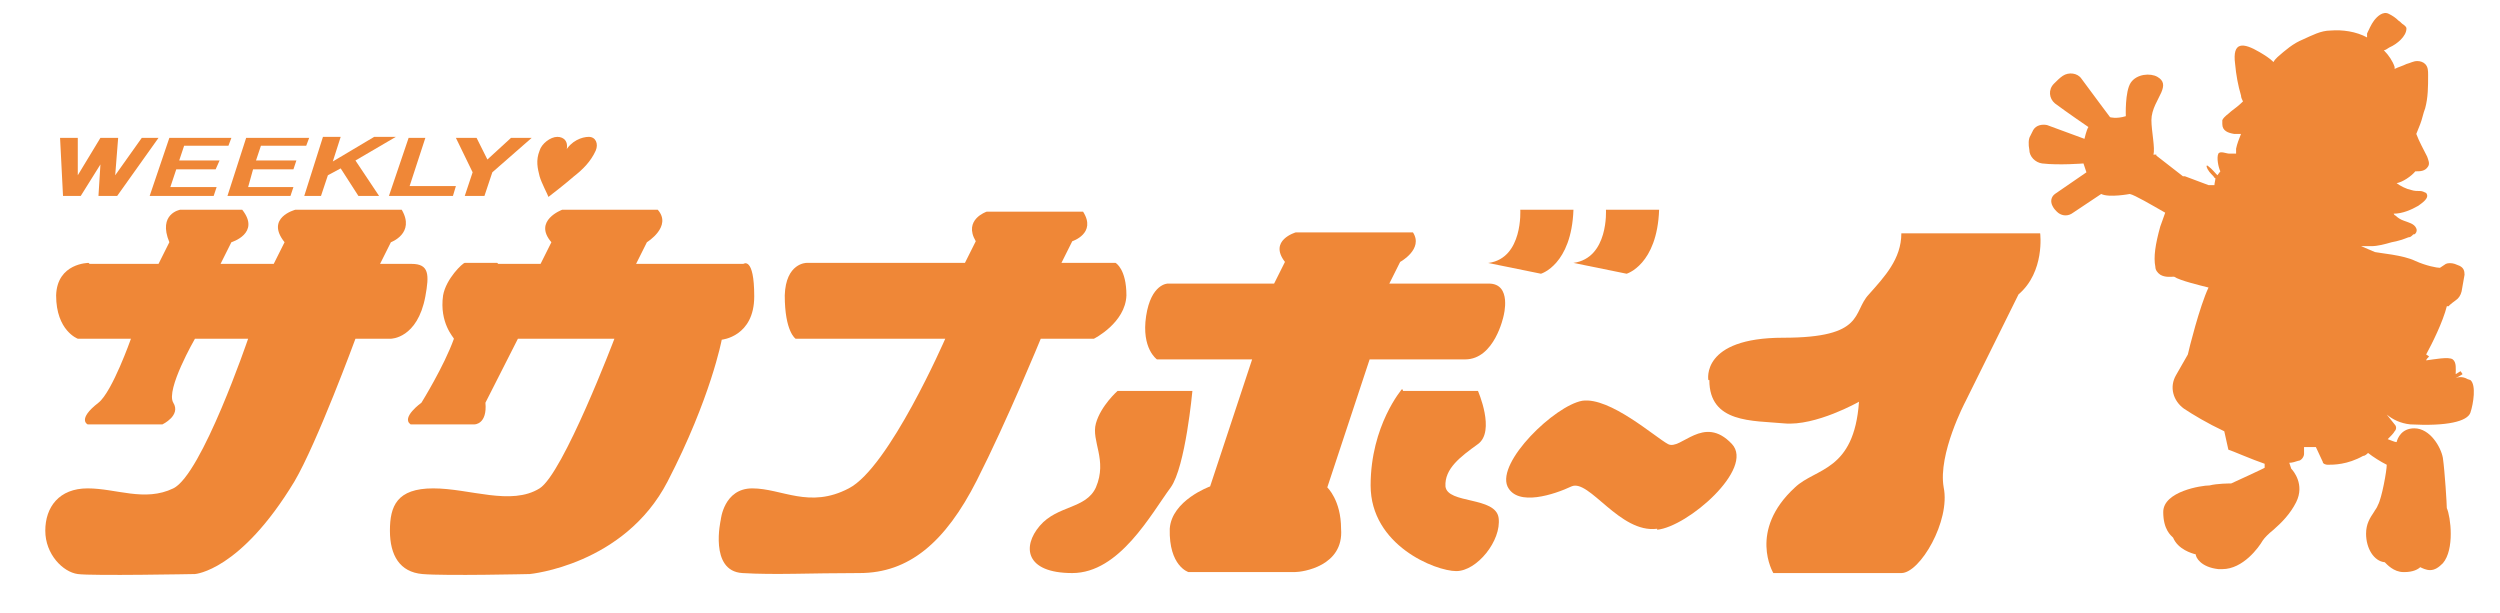 <?xml version="1.0" encoding="UTF-8"?>
<svg id="_レイヤー_1" data-name="レイヤー_1" xmlns="http://www.w3.org/2000/svg" version="1.1" viewBox="0 0 253.9 62.3">
  <!-- Generator: Adobe Illustrator 29.0.0, SVG Export Plug-In . SVG Version: 2.1.0 Build 186)  -->
  <defs>
    <style>
      .st0 {
        fill: #ef8737;
      }
    </style>
  </defs>
  <g>
    <path class="st0" d="M127.3,36.5h-9.8s-1.6-1.1-1.1-4.4c.5-3.3,2.2-3.3,2.2-3.3h10.8l1.1-2.2c-1.7-2.2,1.1-3,1.1-3h11.9c1.1,1.7-1.3,3-1.3,3l-1.1,2.2h10.1c2.4,0,1.5,3.3,1.5,3.3,0,0-.9,4.4-3.9,4.4h-9.7l-4.3,13s1.4,1.3,1.4,4.2c.3,3.8-3.9,4.4-4.7,4.4h-10.8s-2-.6-1.9-4.4c.2-2.9,4.1-4.3,4.1-4.3l4.3-13Z"/>
    <path class="st0" d="M151.1,26.7l5.4,1.1s3.1-.9,3.3-6.5h-5.4s.3,4.9-3.2,5.4"/>
    <path class="st0" d="M159.8,26.7l5.4,1.1s3.1-.9,3.3-6.5h-5.4s.3,4.9-3.3,5.4"/>
    <path class="st0" d="M142.5,39.7h7.6s1.8,4.1,0,5.4c-1.8,1.3-3.4,2.5-3.3,4.3.2,1.8,5.1,1,5.4,3.2.3,2.3-2.2,5.4-4.3,5.4s-8.7-2.6-8.7-8.7,3.2-9.8,3.2-9.8"/>
    <path class="st0" d="M113.5,39.7h7.6s-.7,7.7-2.2,9.8c-2,2.7-5.2,8.7-10,8.7s-5.1-2.7-3.3-4.8c1.8-2.1,4.7-1.7,5.7-3.9,1.2-2.8-.5-4.7,0-6.5.5-1.8,2.2-3.3,2.2-3.3"/>
    <path class="st0" d="M168.3,53.8c3.1-.3,9.9-6.2,7.6-8.7-2.9-3.1-5.2.7-6.5,0-1.3-.7-5.9-4.8-8.7-4.4-2.8.5-8.7,6.2-7.6,8.7,1,2.1,4.8.8,6.5,0,1.8-.8,4.9,4.8,8.7,4.3"/>
    <path class="st0" d="M173.5,38.6s-.8-4.3,7.6-4.3,7-2.6,8.7-4.4c1.6-1.8,3.3-3.6,3.3-6.2h14.1s.5,3.9-2.2,6.2l-5.4,10.9s-2.8,5.3-2.2,8.7c.7,3.4-2.4,8.7-4.3,8.7h-13s-2.6-4.3,2.2-8.7c2.1-2,6-1.6,6.5-8.7,0,0-4.4,2.5-7.6,2.2-3.2-.3-7.6,0-7.6-4.4"/>
    <path class="st0" d="M9,26.7s-3.2,0-3.3,3.3c0,3.6,2.2,4.4,2.2,4.4h5.4s-1.9,5.4-3.3,6.5c-2.2,1.7-1.1,2.2-1.1,2.2h7.6s1.9-.9,1.1-2.2c-.8-1.3,2.2-6.5,2.2-6.5h5.4s-4.7,13.8-7.6,15.2c-2.9,1.4-5.8,0-8.7,0s-4.3,1.9-4.3,4.3,1.8,4.2,3.3,4.4c1.4.2,11.9,0,11.9,0,0,0,4.6-.3,10.1-9.4,2.3-3.9,6.2-14.5,6.2-14.5h3.6s2.7,0,3.5-4.3c.4-2.2.4-3.3-1.4-3.3h-3.2l1.1-2.2s2.5-.9,1.1-3.3h-10.8s-3.1.8-1.1,3.3l-1.1,2.2h-5.4l1.1-2.2s3-.9,1.1-3.3h-6.3s-2.3.4-1.1,3.3l-1.1,2.2h-7Z"/>
    <path class="st0" d="M50.5,26.7h-3.3c-.2,0-1.9,1.6-2.2,3.3-.4,2.8,1.1,4.3,1.1,4.4-1,2.8-3.3,6.5-3.3,6.5,0,0-2.1,1.5-1.1,2.2h6.5s1.3,0,1.1-2.2l3.3-6.5h9.8s-5.2,13.7-7.6,15.2c-2.9,1.8-7.1,0-10.8,0s-4.4,1.8-4.4,4.3,1,4.2,3.3,4.4c2.3.2,10.9,0,10.9,0,0,0,9.6-.9,14-9.4,4.4-8.5,5.5-14.4,5.5-14.4,0,0,3.3-.3,3.3-4.4s-1.1-3.3-1.1-3.3h-10.9l1.1-2.2s2.6-1.6,1.1-3.3h-9.7s-3,1.1-1.1,3.3l-1.1,2.2h-4.3Z"/>
    <path class="st0" d="M81.9,26.7s-2.1,0-2.2,3.3c0,3.7,1.1,4.4,1.1,4.4h15.2s-5.7,13.1-9.8,15.2c-4,2.1-6.8,0-9.8,0-2.9,0-3.2,3.2-3.2,3.2,0,0-1.2,5.2,2.2,5.4,3.3.2,6.8,0,11.9,0,5,0,8.7-3.1,11.9-9.4,3.1-6.1,6.5-14.4,6.5-14.4h5.4s3.2-1.6,3.3-4.4c0-2.7-1.1-3.3-1.1-3.3h-5.5l1.1-2.2s2.5-.8,1.1-3h-9.8s-2.4.8-1.1,3l-1.1,2.2h-16.2Z"/>
    <polygon class="st0" points="6.1 14 7.9 14 7.9 17.8 10.2 14 12 14 11.7 17.8 14.4 14 16.1 14 11.9 19.9 10 19.9 10.2 16.7 8.2 19.9 6.4 19.9 6.1 14"/>
    <polygon class="st0" points="15.2 19.9 17.2 14 23.5 14 23.2 14.8 18.7 14.8 18.2 16.3 22.3 16.3 21.9 17.2 17.9 17.2 17.3 19 22 19 21.7 19.9 15.2 19.9"/>
    <polygon class="st0" points="23.1 19.9 25 14 31.4 14 31.1 14.8 26.5 14.8 26 16.3 30.1 16.3 29.8 17.2 25.7 17.2 25.2 19 29.8 19 29.5 19.9 23.1 19.9"/>
    <polygon class="st0" points="30.9 19.9 32.8 13.9 34.6 13.9 33.8 16.4 38 13.9 40.2 13.9 36.1 16.3 38.5 19.9 36.4 19.9 34.6 17.1 33.3 17.8 32.6 19.9 30.9 19.9"/>
    <polygon class="st0" points="39.5 19.9 41.5 14 43.2 14 41.6 18.9 46.3 18.9 46 19.9 39.5 19.9"/>
    <polygon class="st0" points="46.3 14 48.4 14 49.5 16.2 51.9 14 54 14 50 17.5 49.2 19.9 47.2 19.9 48 17.5 46.3 14"/>
    <path class="st0" d="M57.5,15.4c.3-1-.2-1.5-.9-1.5s-1.6.7-1.8,1.4c-.4,1-.2,1.8,0,2.6.2.7.8,1.8.9,2.1h0c.4-.3,1.8-1.4,2.6-2.1.9-.7,1.7-1.5,2.2-2.6.3-.7,0-1.4-.7-1.4s-1.8.4-2.4,1.5"/>
  </g>
  <path class="st0" d="M250.6,38.5c-.5-.3-1-.2-1.2-.1.4-.2.7-.4.7-.4l-.2-.3s-.2.1-.5.3c0-.5.1-1.2-.3-1.5-.4-.3-1.9,0-2.7.1,0-.1.2-.3.3-.4,0,0-.3-.2-.3-.2.6-1.1,1.7-3.3,2.1-4.9h.2c0-.1.7-.6.7-.6.3-.2.5-.5.6-.9l.3-1.7c0-.4-.1-.7-.5-.9l-.5-.2c-.3-.1-.7-.1-.9,0l-.6.4c-.3,0-1.4-.2-2.5-.7-1.2-.6-3.7-.8-4.1-.9l-1.4-.6c.3,0,.7,0,1,0,.7,0,1.4-.2,2.1-.4.6-.1,1.2-.3,1.7-.5.2,0,.3-.1.5-.3,0,0,0,0,.1,0,.2-.1.3-.4.2-.6-.2-.5-.8-.6-1.3-.8-.3-.1-.6-.3-.8-.5,0,0-.1,0-.2-.2.9,0,1.8-.4,2.5-.8.4-.3,1.2-.8.8-1.3-.2-.1-.4-.2-.6-.2-.3,0-.6,0-.9-.1-.5-.1-1.1-.4-1.5-.7,0,0,0,0,0,0,.6-.1,1.5-.7,1.9-1.2.5,0,1,0,1.3-.5.2-.3,0-.7-.1-1-.4-.8-.8-1.5-1.1-2.3.1-.3.3-.7.4-1,.2-.5.3-1.1.5-1.6.3-1.1.3-2.2.3-3.4,0-.4,0-.8-.3-1.1-.2-.2-.5-.3-.8-.3-.4,0-.7.2-1.1.3-.4.2-.8.3-1.2.5,0,0,0-.1,0-.2-.2-.6-.6-1.2-1.1-1.7.2,0,.4-.2.6-.3.7-.3,1.7-1.1,1.7-1.9,0-.2-.2-.3-.3-.4-.2-.1-.3-.3-.5-.4-.3-.3-.6-.5-1-.7-.6-.3-1.2.3-1.5.7-.3.4-.5.9-.7,1.3,0,0,0,.2,0,.4-1.1-.6-2.5-.8-3.7-.7-1,0-1.9.5-2.8.9-1,.4-1.8,1.1-2.6,1.8-.2.2-.3.3-.4.5,0,0,0,0,0,0-.4-.4-.9-.7-1.4-1-1.7-1-2.8-1.1-2.5,1.2.1,1.1.3,2.2.6,3.2,0,.2.1.4.2.6-.4.4-.8.7-1.2,1-.3.3-.7.5-.9.9,0,0,0,.1,0,.2,0,0,0,0,0,0,0,0,0,.1,0,.2,0,.7.6.9,1.2,1,.2,0,.5,0,.7,0-.2.5-.4,1-.5,1.5,0,.2,0,.3,0,.5,0,0,0,0,0,0-.2,0-.4,0-.7,0-.3,0-.9-.3-1.1,0-.2.4,0,1.4.2,1.8,0,0,0,0,0,0-.1.1-.2.3-.3.4-.3-.3-.5-.6-.9-.9,0,0-.2-.2-.2,0,.1.4.4.7.7,1,0,0,.1.2.2.2,0,.2-.1.5-.1.7,0,0,0,0,0,0-.2,0-.4,0-.6,0l-2.4-.9c0,0-.2,0-.2,0,0,0,0,0,0,0l-2.7-2.1s0,0,0-.1h-.3c.2-.6-.2-2.4-.2-3.5s.7-2.1,1-2.8c.3-.7.3-1.2-.4-1.6s-2.1-.3-2.7.6-.5,3.4-.5,3.4c-1,.3-1.6.1-1.6.1,0,0-1.8-2.4-2.9-3.9-.4-.6-1.3-.7-1.9-.3-.3.2-.6.5-.9.8-.6.6-.5,1.5.1,2,1.2.9,3.4,2.4,3.4,2.4-.2.3-.4,1.2-.4,1.2l-3.8-1.4c-.5-.1-1.1,0-1.4.5-.1.2-.2.4-.3.6-.2.3-.2.9-.1,1.4,0,.7.6,1.3,1.3,1.4,1.7.2,4.2,0,4.2,0l.3.9-3.2,2.2c-.4.3-.5.8-.2,1.3.1.2.3.4.4.5.4.4,1,.5,1.5.2l3-2c.8.4,2.9,0,2.9,0,.5.1,2.2,1.1,3.6,1.9-.2.6-.4,1.1-.5,1.4-.5,1.8-.7,3.1-.5,4.1,0,.3.2.6.5.8.5.3,1.1.2,1.4.2.6.4,2.7.9,3.5,1.1-.9,1.9-2,6.3-2.1,6.8l-1.2,2.1c-.7,1.2-.3,2.6.8,3.4.9.6,2.4,1.5,4.1,2.3l.4,1.8c0,0,0,.1.1.1.1,0,2.4,1,3.6,1.4v.4c.1,0-3.4,1.6-3.4,1.6-.2,0-1.4,0-2.2.2-.8,0-4.7.6-4.7,2.7,0,1.8.8,2.4,1,2.6.5,1.2,1.9,1.6,2.3,1.7,0,.3.5,1.3,2.3,1.5.1,0,.2,0,.4,0,2.1,0,3.7-2.2,4.1-2.9.2-.3.6-.7,1.1-1.1.8-.7,1.7-1.6,2.3-2.8.9-1.8-.3-3.2-.5-3.4l-.2-.6c.3,0,.6-.1.9-.2.3,0,.6-.4.6-.7v-.7c.4,0,.8,0,1.2,0l.7,1.5c0,.2.3.3.5.3,0,0,0,0,0,0,.6,0,2,0,3.6-.9.2,0,.4-.2.5-.3.5.4,1.3.9,1.9,1.2,0,.6-.5,3.4-.9,4.1-.1.3-.3.5-.4.7-.4.6-.8,1.2-.8,2.2,0,1.5.8,2.8,1.9,2.9.2.2.9,1,1.9,1s0,0,.1,0c.9,0,1.4-.3,1.6-.5.2.1.6.3,1,.3.5,0,.9-.3,1.3-.7,1.2-1.4.8-4.7.4-5.6,0-.4-.2-3.7-.4-5.1-.2-1.1-1.3-3-2.9-3h0c-1.3,0-1.7,1-1.8,1.4-.2,0-.6-.2-.9-.3.3-.3.6-.6.7-.8.2-.2.2-.5,0-.7l-.8-1s0,0,0,0c.6.5,1.4.9,2.4,1,3.7.2,5.8-.3,6.1-1.2.3-.9.6-2.8,0-3.3Z"/>
</svg>